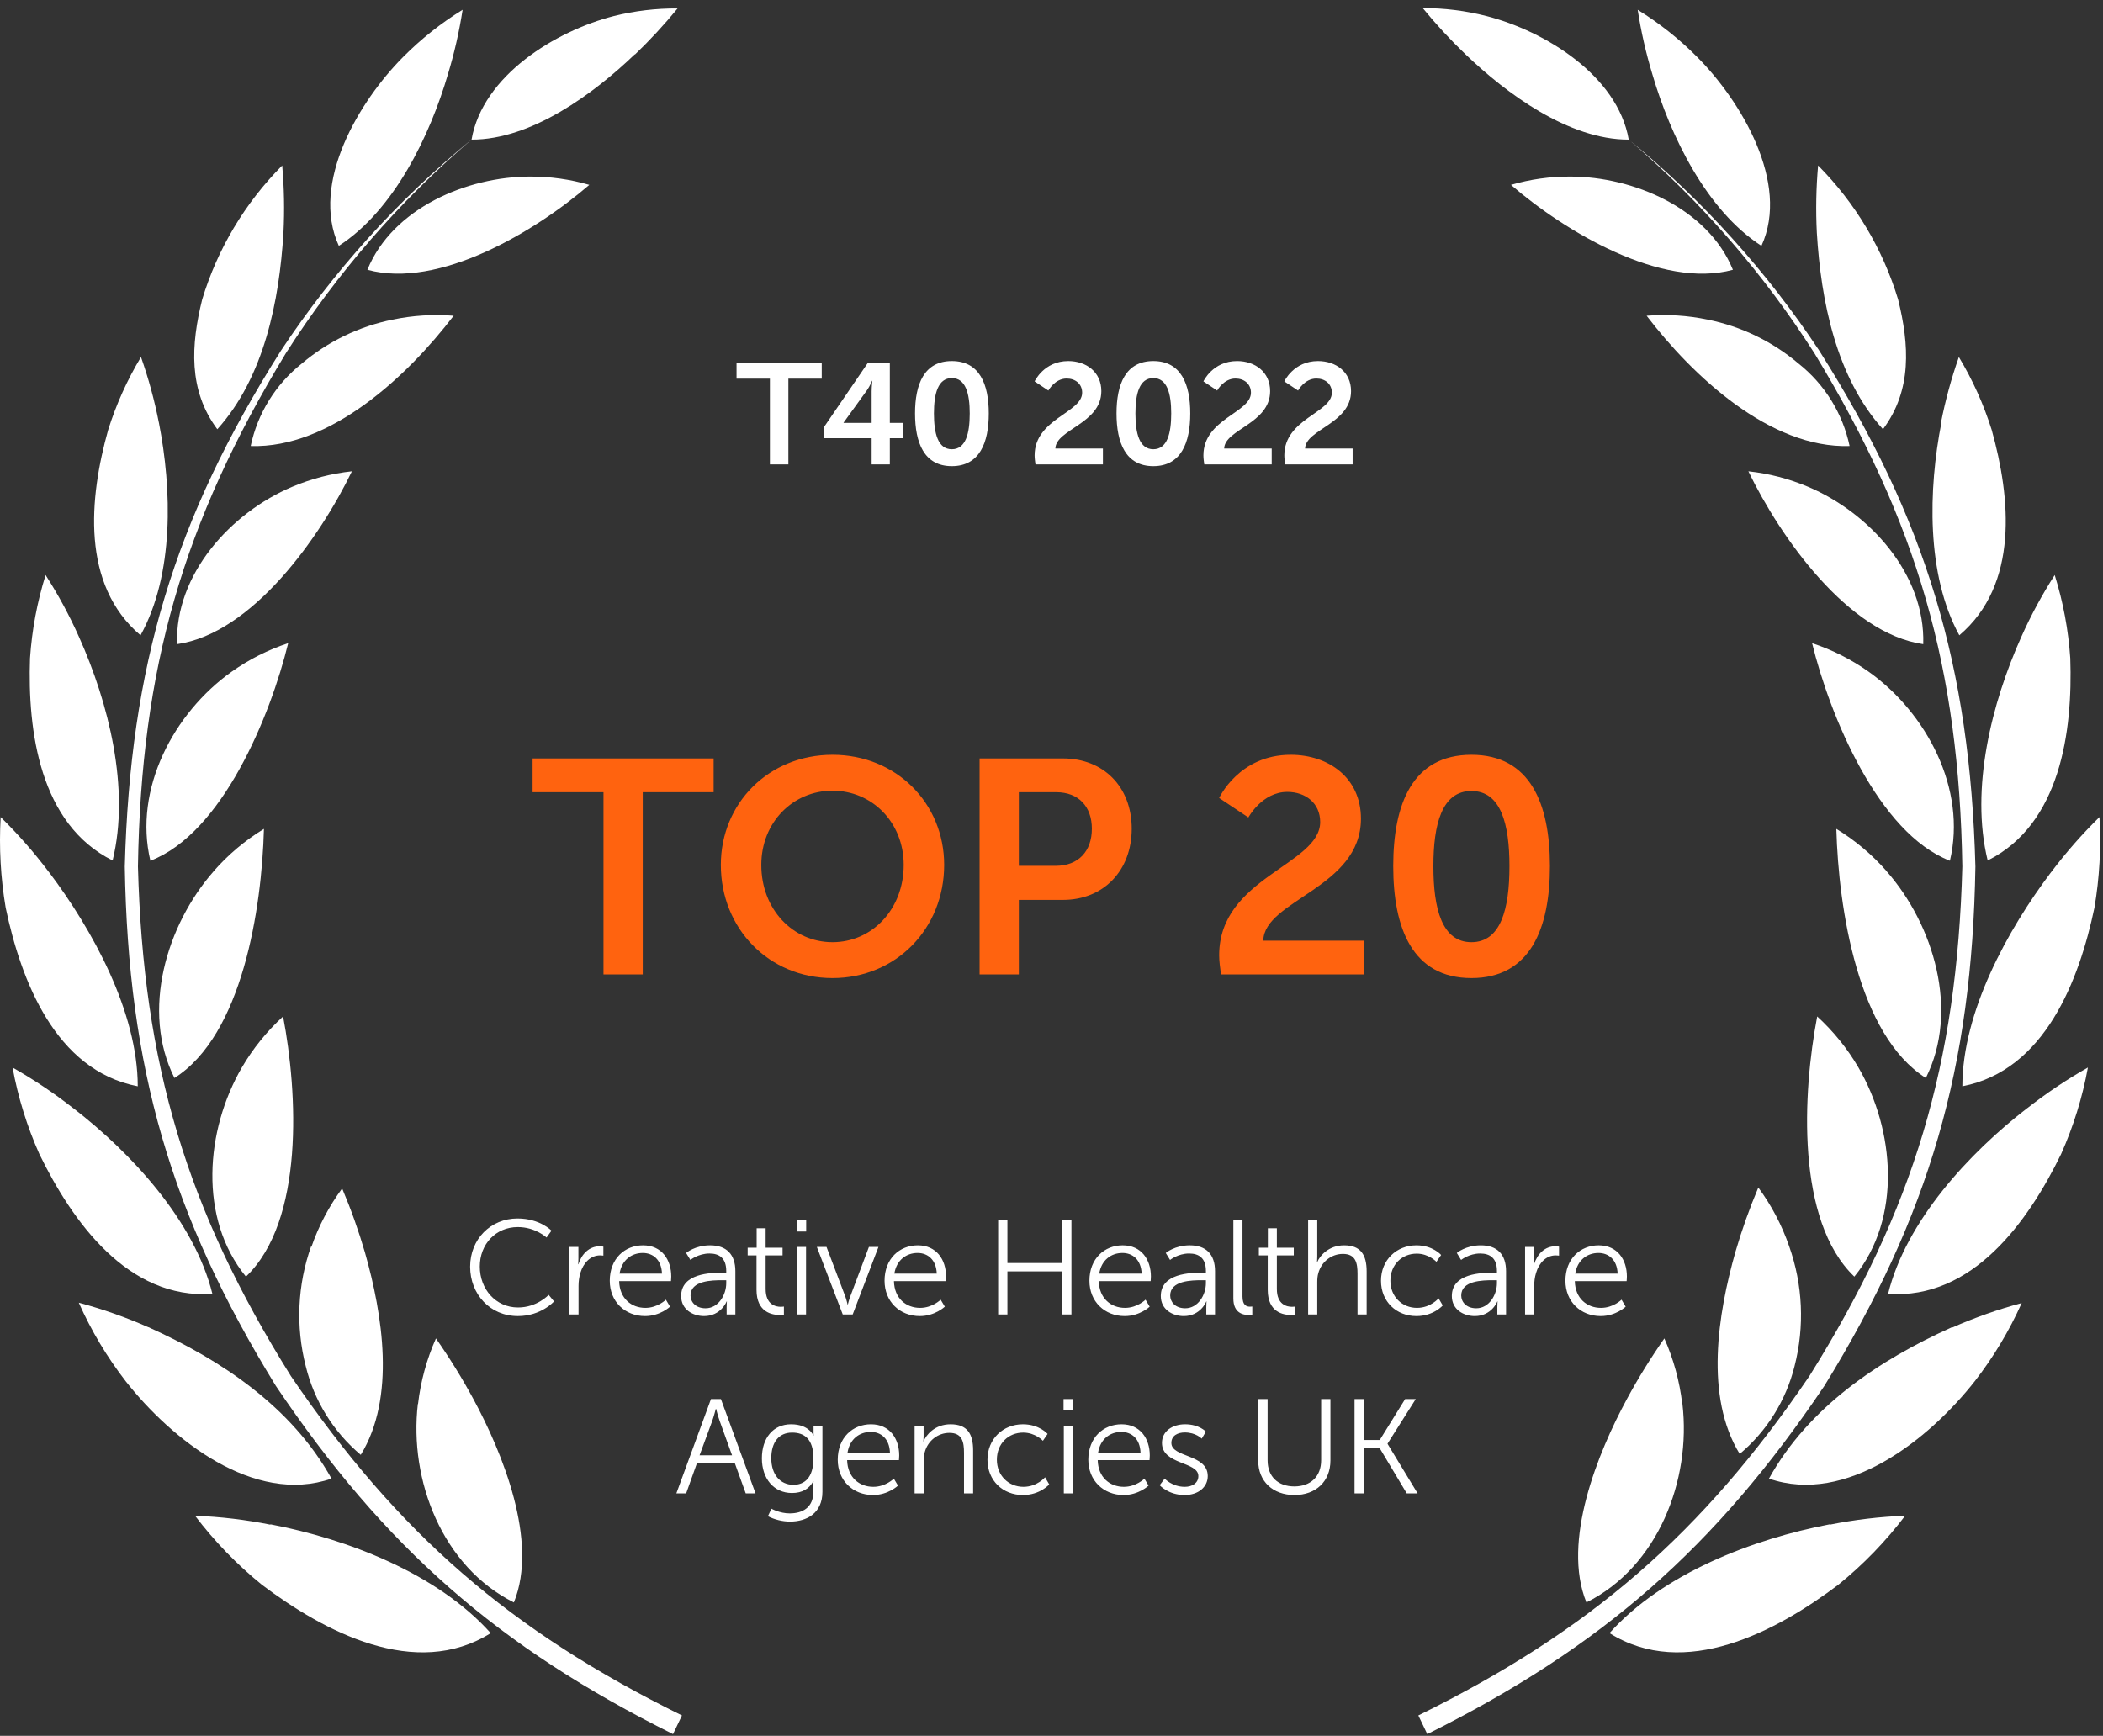 <svg width="235" height="194" viewBox="0 0 235 194" fill="none" xmlns="http://www.w3.org/2000/svg">
<rect x="0" y="0" width="235" height="194" fill="#333333" stroke="none"/>
<path d="M86.033 51.903H88.097V42.319H91.825V40.543H82.305V42.319H86.033V51.903ZM92.09 48.975H97.402V51.903H99.434V48.975H100.906V47.263H99.434V40.543H96.986L92.09 47.711V48.975ZM94.266 47.263V47.231L96.89 43.599C97.194 43.167 97.45 42.559 97.45 42.559H97.482C97.482 42.559 97.402 43.183 97.402 43.743V47.263H94.266ZM106.363 52.095C109.467 52.095 110.491 49.471 110.491 46.207C110.491 42.943 109.467 40.351 106.363 40.351C103.259 40.351 102.251 42.943 102.251 46.207C102.251 49.471 103.259 52.095 106.363 52.095ZM106.363 50.207C104.811 50.207 104.363 48.447 104.363 46.207C104.363 43.999 104.811 42.255 106.363 42.255C107.915 42.255 108.363 43.999 108.363 46.207C108.363 48.447 107.915 50.207 106.363 50.207ZM115.709 51.903H123.245V50.127H117.933C117.981 47.983 123.069 47.359 123.069 43.711C123.069 41.567 121.373 40.351 119.373 40.351C116.653 40.351 115.613 42.623 115.613 42.623L117.149 43.647C117.149 43.647 117.869 42.303 119.197 42.303C120.157 42.303 120.925 42.895 120.925 43.887C120.925 46.143 115.613 46.799 115.613 50.895C115.613 51.215 115.661 51.535 115.709 51.903ZM128.878 52.095C131.982 52.095 133.006 49.471 133.006 46.207C133.006 42.943 131.982 40.351 128.878 40.351C125.774 40.351 124.766 42.943 124.766 46.207C124.766 49.471 125.774 52.095 128.878 52.095ZM128.878 50.207C127.326 50.207 126.878 48.447 126.878 46.207C126.878 43.999 127.326 42.255 128.878 42.255C130.43 42.255 130.878 43.999 130.878 46.207C130.878 48.447 130.43 50.207 128.878 50.207ZM134.572 51.903H142.108V50.127H136.796C136.844 47.983 141.932 47.359 141.932 43.711C141.932 41.567 140.236 40.351 138.236 40.351C135.516 40.351 134.476 42.623 134.476 42.623L136.012 43.647C136.012 43.647 136.732 42.303 138.06 42.303C139.02 42.303 139.788 42.895 139.788 43.887C139.788 46.143 134.476 46.799 134.476 50.895C134.476 51.215 134.524 51.535 134.572 51.903ZM143.613 51.903H151.149V50.127H145.837C145.885 47.983 150.973 47.359 150.973 43.711C150.973 41.567 149.277 40.351 147.277 40.351C144.557 40.351 143.517 42.623 143.517 42.623L145.053 43.647C145.053 43.647 145.773 42.303 147.101 42.303C148.061 42.303 148.829 42.895 148.829 43.887C148.829 46.143 143.517 46.799 143.517 50.895C143.517 51.215 143.565 51.535 143.613 51.903Z" fill="white"/>
<path d="M52.536 141.563C52.536 144.638 54.756 147.083 57.876 147.083C60.471 147.083 61.911 145.448 61.911 145.448L61.311 144.713C61.311 144.713 60.021 146.123 57.891 146.123C55.386 146.123 53.616 144.068 53.616 141.548C53.616 139.058 55.386 137.138 57.861 137.138C59.841 137.138 61.071 138.308 61.071 138.308L61.626 137.543C61.626 137.543 60.351 136.178 57.831 136.178C54.816 136.178 52.536 138.503 52.536 141.563ZM63.629 146.903H64.649V143.723C64.649 143.243 64.709 142.733 64.859 142.253C65.189 141.143 65.984 140.303 67.049 140.303C67.244 140.303 67.424 140.333 67.424 140.333V139.328C67.424 139.328 67.229 139.283 67.019 139.283C65.834 139.283 64.994 140.153 64.634 141.293H64.604C64.604 141.293 64.634 141.023 64.634 140.693V139.358H63.629V146.903ZM68.138 143.138C68.138 145.463 69.833 147.083 72.083 147.083C73.778 147.083 74.873 146.033 74.873 146.033L74.408 145.253C74.408 145.253 73.493 146.168 72.113 146.168C70.553 146.168 69.233 145.118 69.188 143.183H74.978C74.978 143.183 75.008 142.838 75.008 142.658C75.008 140.783 73.943 139.178 71.858 139.178C69.818 139.178 68.138 140.663 68.138 143.138ZM69.233 142.343C69.473 140.828 70.568 140.033 71.828 140.033C72.953 140.033 73.913 140.768 73.973 142.343H69.233ZM76.114 144.848C76.114 146.348 77.419 147.083 78.679 147.083C80.569 147.083 81.199 145.448 81.199 145.448H81.229C81.229 145.448 81.199 145.703 81.199 146.078V146.903H82.174V142.073C82.174 140.183 81.169 139.178 79.354 139.178C77.659 139.178 76.669 140.033 76.669 140.033L77.149 140.813C77.149 140.813 78.034 140.093 79.279 140.093C80.359 140.093 81.154 140.588 81.154 142.043V142.238H80.734C79.429 142.238 76.114 142.298 76.114 144.848ZM77.164 144.788C77.164 143.123 79.534 143.078 80.719 143.078H81.154V143.408C81.154 144.713 80.284 146.213 78.844 146.213C77.719 146.213 77.164 145.493 77.164 144.788ZM84.538 144.158C84.538 146.678 86.293 146.963 87.163 146.963C87.433 146.963 87.598 146.933 87.598 146.933V146.018C87.598 146.018 87.463 146.048 87.253 146.048C86.683 146.048 85.558 145.823 85.558 144.053V140.303H87.448V139.448H85.558V137.273H84.553V139.448H83.548V140.303H84.538V144.158ZM89.022 137.633H90.087V136.358H89.022V137.633ZM89.052 146.903H90.072V139.358H89.052V146.903ZM94.173 146.903H95.283L98.163 139.358H97.098L95.013 144.893C94.863 145.283 94.743 145.793 94.743 145.793H94.713C94.713 145.793 94.593 145.268 94.458 144.893L92.358 139.358H91.278L94.173 146.903ZM98.844 143.138C98.844 145.463 100.539 147.083 102.789 147.083C104.484 147.083 105.579 146.033 105.579 146.033L105.114 145.253C105.114 145.253 104.199 146.168 102.819 146.168C101.259 146.168 99.939 145.118 99.894 143.183H105.684C105.684 143.183 105.714 142.838 105.714 142.658C105.714 140.783 104.649 139.178 102.564 139.178C100.524 139.178 98.844 140.663 98.844 143.138ZM99.939 142.343C100.179 140.828 101.274 140.033 102.534 140.033C103.659 140.033 104.619 140.768 104.679 142.343H99.939ZM111.538 146.903H112.573V142.088H118.693V146.903H119.728V136.358H118.693V141.158H112.573V136.358H111.538V146.903ZM121.738 143.138C121.738 145.463 123.433 147.083 125.683 147.083C127.378 147.083 128.473 146.033 128.473 146.033L128.008 145.253C128.008 145.253 127.093 146.168 125.713 146.168C124.153 146.168 122.833 145.118 122.788 143.183H128.578C128.578 143.183 128.608 142.838 128.608 142.658C128.608 140.783 127.543 139.178 125.458 139.178C123.418 139.178 121.738 140.663 121.738 143.138ZM122.833 142.343C123.073 140.828 124.168 140.033 125.428 140.033C126.553 140.033 127.513 140.768 127.573 142.343H122.833ZM129.714 144.848C129.714 146.348 131.019 147.083 132.279 147.083C134.169 147.083 134.799 145.448 134.799 145.448H134.829C134.829 145.448 134.799 145.703 134.799 146.078V146.903H135.774V142.073C135.774 140.183 134.769 139.178 132.954 139.178C131.259 139.178 130.269 140.033 130.269 140.033L130.749 140.813C130.749 140.813 131.634 140.093 132.879 140.093C133.959 140.093 134.754 140.588 134.754 142.043V142.238H134.334C133.029 142.238 129.714 142.298 129.714 144.848ZM130.764 144.788C130.764 143.123 133.134 143.078 134.319 143.078H134.754V143.408C134.754 144.713 133.884 146.213 132.444 146.213C131.319 146.213 130.764 145.493 130.764 144.788ZM137.822 145.118C137.822 146.768 138.932 146.963 139.562 146.963C139.757 146.963 139.937 146.933 139.937 146.933V146.018C139.937 146.018 139.817 146.033 139.682 146.033C139.292 146.033 138.842 145.883 138.842 144.893V136.358H137.822V145.118ZM141.663 144.158C141.663 146.678 143.418 146.963 144.288 146.963C144.558 146.963 144.723 146.933 144.723 146.933V146.018C144.723 146.018 144.588 146.048 144.378 146.048C143.808 146.048 142.683 145.823 142.683 144.053V140.303H144.573V139.448H142.683V137.273H141.678V139.448H140.673V140.303H141.663V144.158ZM146.177 146.903H147.197V143.288C147.197 142.928 147.227 142.583 147.317 142.283C147.662 141.023 148.772 140.138 150.062 140.138C151.517 140.138 151.697 141.188 151.697 142.373V146.903H152.717V142.103C152.717 140.243 152.057 139.178 150.197 139.178C148.487 139.178 147.482 140.333 147.197 141.053H147.167C147.167 141.053 147.197 140.783 147.197 140.438V136.358H146.177V146.903ZM154.319 143.138C154.319 145.478 156.044 147.083 158.279 147.083C160.199 147.083 161.219 145.898 161.219 145.898L160.754 145.103C160.754 145.103 159.869 146.168 158.339 146.168C156.674 146.168 155.369 144.908 155.369 143.138C155.369 141.338 156.659 140.108 158.309 140.108C159.674 140.108 160.514 141.023 160.514 141.023L161.039 140.258C161.039 140.258 160.124 139.178 158.279 139.178C156.059 139.178 154.319 140.813 154.319 143.138ZM162.236 144.848C162.236 146.348 163.541 147.083 164.801 147.083C166.691 147.083 167.321 145.448 167.321 145.448H167.351C167.351 145.448 167.321 145.703 167.321 146.078V146.903H168.296V142.073C168.296 140.183 167.291 139.178 165.476 139.178C163.781 139.178 162.791 140.033 162.791 140.033L163.271 140.813C163.271 140.813 164.156 140.093 165.401 140.093C166.481 140.093 167.276 140.588 167.276 142.043V142.238H166.856C165.551 142.238 162.236 142.298 162.236 144.848ZM163.286 144.788C163.286 143.123 165.656 143.078 166.841 143.078H167.276V143.408C167.276 144.713 166.406 146.213 164.966 146.213C163.841 146.213 163.286 145.493 163.286 144.788ZM170.419 146.903H171.439V143.723C171.439 143.243 171.499 142.733 171.649 142.253C171.979 141.143 172.774 140.303 173.839 140.303C174.034 140.303 174.214 140.333 174.214 140.333V139.328C174.214 139.328 174.019 139.283 173.809 139.283C172.624 139.283 171.784 140.153 171.424 141.293H171.394C171.394 141.293 171.424 141.023 171.424 140.693V139.358H170.419V146.903ZM174.928 143.138C174.928 145.463 176.623 147.083 178.873 147.083C180.568 147.083 181.663 146.033 181.663 146.033L181.198 145.253C181.198 145.253 180.283 146.168 178.903 146.168C177.343 146.168 176.023 145.118 175.978 143.183H181.768C181.768 143.183 181.798 142.838 181.798 142.658C181.798 140.783 180.733 139.178 178.648 139.178C176.608 139.178 174.928 140.663 174.928 143.138ZM176.023 142.343C176.263 140.828 177.358 140.033 178.618 140.033C179.743 140.033 180.703 140.768 180.763 142.343H176.023ZM83.334 166.903H84.428L80.558 156.358H79.448L75.579 166.903H76.674L77.874 163.543H82.118L83.334 166.903ZM80.019 157.453C80.019 157.453 80.243 158.323 80.424 158.818L81.803 162.643H78.174L79.584 158.818C79.763 158.323 79.989 157.453 79.989 157.453H80.019ZM86.202 168.613L85.812 169.453C86.547 169.828 87.417 170.053 88.287 170.053C90.132 170.053 91.902 169.123 91.902 166.723V159.358H90.912V160.183C90.912 160.348 90.927 160.438 90.927 160.438H90.897C90.897 160.438 90.402 159.178 88.407 159.178C86.382 159.178 85.137 160.723 85.137 162.988C85.137 165.253 86.472 166.858 88.497 166.858C89.667 166.858 90.432 166.378 90.882 165.538H90.912C90.912 165.538 90.882 165.793 90.882 166.078V166.768C90.882 168.448 89.712 169.138 88.242 169.138C87.132 169.138 86.202 168.613 86.202 168.613ZM88.662 165.943C87.162 165.943 86.187 164.773 86.187 162.973C86.187 161.173 87.042 160.108 88.512 160.108C89.847 160.108 90.897 160.783 90.897 162.988C90.897 165.208 89.847 165.943 88.662 165.943ZM93.612 163.138C93.612 165.463 95.307 167.083 97.557 167.083C99.252 167.083 100.347 166.033 100.347 166.033L99.882 165.253C99.882 165.253 98.967 166.168 97.587 166.168C96.027 166.168 94.707 165.118 94.662 163.183H100.452C100.452 163.183 100.482 162.838 100.482 162.658C100.482 160.783 99.417 159.178 97.332 159.178C95.292 159.178 93.612 160.663 93.612 163.138ZM94.707 162.343C94.947 160.828 96.042 160.033 97.302 160.033C98.427 160.033 99.387 160.768 99.447 162.343H94.707ZM102.203 166.903H103.223V163.288C103.223 162.928 103.253 162.583 103.343 162.268C103.688 161.023 104.798 160.138 106.088 160.138C107.543 160.138 107.723 161.188 107.723 162.373V166.903H108.743V162.103C108.743 160.243 108.083 159.178 106.223 159.178C104.438 159.178 103.478 160.393 103.208 161.083H103.178C103.178 161.083 103.208 160.813 103.208 160.483V159.358H102.203V166.903ZM110.345 163.138C110.345 165.478 112.07 167.083 114.305 167.083C116.225 167.083 117.245 165.898 117.245 165.898L116.78 165.103C116.78 165.103 115.895 166.168 114.365 166.168C112.7 166.168 111.395 164.908 111.395 163.138C111.395 161.338 112.685 160.108 114.335 160.108C115.7 160.108 116.54 161.023 116.54 161.023L117.065 160.258C117.065 160.258 116.15 159.178 114.305 159.178C112.085 159.178 110.345 160.813 110.345 163.138ZM118.847 157.633H119.912V156.358H118.847V157.633ZM118.877 166.903H119.897V159.358H118.877V166.903ZM121.613 163.138C121.613 165.463 123.308 167.083 125.558 167.083C127.253 167.083 128.348 166.033 128.348 166.033L127.883 165.253C127.883 165.253 126.968 166.168 125.588 166.168C124.028 166.168 122.708 165.118 122.663 163.183H128.453C128.453 163.183 128.483 162.838 128.483 162.658C128.483 160.783 127.418 159.178 125.333 159.178C123.293 159.178 121.613 160.663 121.613 163.138ZM122.708 162.343C122.948 160.828 124.043 160.033 125.303 160.033C126.428 160.033 127.388 160.768 127.448 162.343H122.708ZM129.59 165.988C129.59 165.988 130.55 167.083 132.38 167.083C133.895 167.083 134.96 166.198 134.96 164.968C134.96 162.478 130.895 162.928 130.895 161.263C130.895 160.423 131.63 160.093 132.395 160.093C133.64 160.093 134.285 160.783 134.285 160.783L134.75 160.003C134.75 160.003 134.015 159.178 132.425 159.178C131.06 159.178 129.845 159.913 129.845 161.263C129.845 163.723 133.91 163.318 133.91 164.968C133.91 165.763 133.205 166.168 132.395 166.168C130.985 166.168 130.145 165.253 130.145 165.253L129.59 165.988ZM140.598 163.228C140.598 165.568 142.248 167.083 144.648 167.083C147.033 167.083 148.668 165.568 148.668 163.228V156.358H147.633V163.183C147.633 165.028 146.448 166.123 144.633 166.123C142.818 166.123 141.648 165.028 141.648 163.213V156.358H140.598V163.228ZM151.363 166.903H152.398V161.863H154.183L157.198 166.903H158.413L155.053 161.368V161.338L158.203 156.358H157.018L154.183 160.933H152.398V156.358H151.363V166.903Z" fill="white"/>
<path d="M67.437 108.903H71.823V88.537H79.745V84.763H59.515V88.537H67.437V108.903ZM80.55 96.663C80.55 103.769 85.922 109.311 93.028 109.311C100.134 109.311 105.506 103.769 105.506 96.663C105.506 89.761 100.134 84.355 93.028 84.355C85.922 84.355 80.55 89.761 80.55 96.663ZM85.072 96.663C85.072 91.903 88.608 88.367 93.028 88.367C97.448 88.367 100.984 91.903 100.984 96.663C100.984 101.627 97.448 105.299 93.028 105.299C88.608 105.299 85.072 101.627 85.072 96.663ZM109.464 108.903H113.85V100.573H118.78C123.302 100.573 126.464 97.309 126.464 92.617C126.464 87.925 123.302 84.763 118.78 84.763H109.464V108.903ZM113.85 96.765V88.537H118.032C120.514 88.537 122.01 90.135 122.01 92.617C122.01 95.133 120.514 96.765 117.964 96.765H113.85ZM136.44 108.903H152.454V105.129H141.166C141.268 100.573 152.08 99.247 152.08 91.495C152.08 86.939 148.476 84.355 144.226 84.355C138.446 84.355 136.236 89.183 136.236 89.183L139.5 91.359C139.5 91.359 141.03 88.503 143.852 88.503C145.892 88.503 147.524 89.761 147.524 91.869C147.524 96.663 136.236 98.057 136.236 106.761C136.236 107.441 136.338 108.121 136.44 108.903ZM164.425 109.311C171.021 109.311 173.197 103.735 173.197 96.799C173.197 89.863 171.021 84.355 164.425 84.355C157.829 84.355 155.687 89.863 155.687 96.799C155.687 103.735 157.829 109.311 164.425 109.311ZM164.425 105.299C161.127 105.299 160.175 101.559 160.175 96.799C160.175 92.107 161.127 88.401 164.425 88.401C167.723 88.401 168.675 92.107 168.675 96.799C168.675 101.559 167.723 105.299 164.425 105.299Z" fill="#FF630F"/>
<path d="M190.814 35.718C194.567 36.472 198.067 38.165 200.984 40.638C203.901 42.952 205.917 46.209 206.684 49.848C197.794 50.137 189.144 42.015 184.004 35.289C186.283 35.107 188.577 35.251 190.814 35.718ZM202.034 54.398C208.914 57.301 215.154 64.177 214.914 71.99C206.504 70.802 198.914 60.016 195.374 52.672C197.667 52.919 199.911 53.501 202.034 54.398ZM208.804 75.063C215.284 79.663 219.804 88.185 217.894 96.198C209.894 93.114 204.474 79.993 202.494 71.88C204.745 72.621 206.872 73.694 208.804 75.063ZM210.804 97.355C216.084 103.342 218.974 112.971 215.204 120.475C207.634 115.695 205.444 101.596 205.204 92.635C207.302 93.917 209.194 95.508 210.814 97.355H210.804ZM207.674 119.308C211.734 126.292 212.544 136.161 207.214 142.677C200.664 136.411 201.434 122.102 203.064 113.6C204.88 115.26 206.435 117.184 207.674 119.308ZM199.924 139.264C201.458 143.575 201.67 148.244 200.534 152.675C199.582 156.512 197.436 159.95 194.404 162.494C190.474 156.098 191.954 146.848 193.934 139.883C194.644 137.447 195.495 135.055 196.484 132.719C197.955 134.715 199.115 136.922 199.924 139.264ZM188.004 156.906C189.004 165.418 185.264 175.107 177.274 179.088C174.494 172.263 178.554 162.345 181.814 156.328C183.073 154.001 184.466 151.749 185.984 149.582C187.018 151.909 187.692 154.378 187.984 156.906H188.004ZM175.484 19.733C182.484 19.733 190.834 23.255 193.644 30.15C185.644 32.336 174.874 25.869 168.844 20.661C171.001 20.033 173.238 19.72 175.484 19.733ZM163.754 6.062C168.344 10.473 175.324 15.622 182.004 15.602C180.754 8.427 172.614 3.458 166.104 1.791C163.778 1.197 161.386 0.899 158.984 0.903C160.469 2.717 162.062 4.44 163.754 6.062ZM203.024 26.019C203.484 33.603 205.174 42.164 210.414 47.972C213.684 43.591 213.354 38.522 212.104 33.463C210.394 27.82 207.325 22.681 203.164 18.495C202.943 20.997 202.896 23.511 203.024 26.019ZM216.944 47.223C215.484 54.667 215.224 64.187 218.944 71.002C225.624 65.334 224.684 55.625 222.564 48.051C221.668 45.199 220.436 42.462 218.894 39.899C218.05 42.295 217.381 44.75 216.894 47.243L216.944 47.223ZM225.874 71.172C222.564 78.536 220.144 88.135 222.114 96.168C230.264 92.106 231.624 81.689 231.344 73.566C231.132 70.409 230.548 67.288 229.604 64.266C228.188 66.471 226.941 68.779 225.874 71.172ZM229.214 97.455C224.314 103.941 219.294 113.101 219.284 121.403C228.514 119.627 232.344 109.529 234.044 101.446C234.611 98.102 234.799 94.704 234.604 91.318C232.656 93.23 230.855 95.284 229.214 97.465V97.455ZM226.504 123.868C220.044 128.857 212.994 136.461 210.984 144.603C220.434 145.262 226.654 136.5 230.314 128.987C231.696 125.891 232.703 122.641 233.314 119.308C230.936 120.656 228.663 122.18 226.514 123.868H226.504ZM218.114 148.335C209.954 152.007 202.114 157.256 197.674 165.248C206.334 168.242 215.564 160.868 220.674 154.362C222.763 151.67 224.522 148.739 225.914 145.631C223.253 146.34 220.651 147.258 218.134 148.375L218.114 148.335ZM204.474 170.357C195.874 171.994 185.814 175.855 179.854 182.521C188.264 187.79 198.484 182.351 205.424 177.113C208.216 174.85 210.724 172.26 212.894 169.399C210.065 169.507 207.25 169.841 204.474 170.397V170.357ZM184.644 8.297C186.644 15.133 190.644 23.475 196.834 27.476C200.064 20.421 194.504 11.241 189.654 6.372C187.654 4.356 185.422 2.584 183.004 1.093C183.381 3.53 183.929 5.937 184.644 8.297Z" fill="white"/>
<path d="M182.092 15.671C190.116 22.556 197.08 30.582 202.762 39.49C214.272 58.449 218.922 74.694 219.282 96.836C218.692 118.898 213.892 135.083 202.182 153.803C190.182 171.435 177.672 182.272 158.492 191.721L159.492 193.807C179.012 184.078 191.692 172.962 203.862 154.891C215.622 135.782 220.372 119.278 220.742 96.846C220.142 74.484 215.242 58.08 203.282 39.171C197.43 30.335 190.292 22.419 182.102 15.681L182.092 15.671Z" fill="white"/>
<path d="M43.884 35.719C40.131 36.472 36.632 38.165 33.714 40.638C30.797 42.952 28.781 46.209 28.014 49.848C36.904 50.137 45.554 42.015 50.694 35.289C48.415 35.108 46.122 35.253 43.884 35.719ZM32.664 54.398C25.784 57.302 19.544 64.177 19.784 71.99C28.194 70.803 35.784 60.016 39.324 52.672C37.032 52.92 34.788 53.502 32.664 54.398ZM25.894 75.064C19.414 79.664 14.894 88.185 16.804 96.198C24.854 93.115 30.224 79.993 32.204 71.88C29.953 72.621 27.826 73.694 25.894 75.064ZM23.894 97.355C18.614 103.343 15.724 112.972 19.494 120.476C27.064 115.696 29.254 101.596 29.494 92.636C27.396 93.917 25.505 95.508 23.884 97.355H23.894ZM27.024 119.308C22.964 126.293 22.154 136.162 27.484 142.678C34.034 136.411 33.264 122.102 31.634 113.6C29.818 115.26 28.264 117.185 27.024 119.308ZM34.774 139.265C33.24 143.576 33.028 148.244 34.164 152.676C35.103 156.552 37.257 160.027 40.314 162.595C44.244 156.198 42.764 146.948 40.784 139.983C40.075 137.548 39.223 135.155 38.234 132.819C36.763 134.815 35.603 137.022 34.794 139.365L34.774 139.265ZM46.694 156.907C45.694 165.418 49.434 175.108 57.424 179.089C60.204 172.264 56.144 162.345 52.884 156.328C51.625 154.002 50.233 151.749 48.714 149.583C47.681 151.909 47.006 154.379 46.714 156.907H46.694ZM59.214 19.733C52.214 19.733 43.864 23.256 41.054 30.151C49.054 32.336 59.824 25.87 65.854 20.661C63.697 20.033 61.461 19.721 59.214 19.733ZM70.944 6.063C66.354 10.473 59.374 15.622 52.694 15.602C53.944 8.428 62.084 3.458 68.594 1.792C70.922 1.211 73.314 0.926 75.714 0.944C74.229 2.757 72.636 4.48 70.944 6.103V6.063ZM31.674 26.02C31.214 33.603 29.524 42.165 24.284 47.972C21.014 43.592 21.344 38.523 22.594 33.463C24.304 27.82 27.374 22.681 31.534 18.496C31.756 20.997 31.802 23.511 31.674 26.02ZM17.754 47.224C19.214 54.668 19.474 64.187 15.704 71.002C9.024 65.335 9.964 55.626 12.084 48.052C12.98 45.199 14.212 42.463 15.754 39.9C16.599 42.296 17.267 44.75 17.754 47.244V47.224ZM8.824 71.172C12.134 78.536 14.554 88.135 12.584 96.168C4.434 92.107 3.074 81.689 3.354 73.567C3.567 70.409 4.151 67.288 5.094 64.267C6.511 66.471 7.758 68.779 8.824 71.172ZM5.464 97.455C10.364 103.941 15.384 113.101 15.394 121.404C6.164 119.627 2.334 109.529 0.634 101.447C0.068 98.102 -0.12 94.705 0.074 91.319C2.022 93.23 3.824 95.285 5.464 97.465V97.455ZM8.214 123.868C14.674 128.857 21.724 136.461 23.734 144.603C14.284 145.262 8.064 136.501 4.404 128.987C3.022 125.891 2.015 122.642 1.404 119.308C3.782 120.656 6.055 122.18 8.204 123.868H8.214ZM16.604 148.335C24.764 152.007 32.604 157.256 37.044 165.249C28.384 168.242 19.154 160.868 14.044 154.362C11.953 151.658 10.194 148.713 8.804 145.591C11.466 146.301 14.067 147.218 16.584 148.335H16.604ZM30.214 170.358C38.814 171.994 48.874 175.856 54.834 182.522C46.424 187.79 36.204 182.352 29.264 177.113C26.473 174.851 23.965 172.261 21.794 169.4C24.623 169.508 27.439 169.841 30.214 170.398V170.358ZM50.054 8.298C48.054 15.133 44.054 23.475 37.864 27.476C34.634 20.422 40.194 11.241 45.044 6.372C47.044 4.357 49.276 2.585 51.694 1.093C51.317 3.53 50.769 5.938 50.054 8.298Z" fill="white"/>
<path d="M52.605 15.671C44.582 22.556 37.617 30.582 31.935 39.49C20.425 58.449 15.775 74.694 15.415 96.836C16.005 118.898 20.805 135.083 32.515 153.803C44.515 171.435 57.025 182.272 76.205 191.721C75.875 192.41 75.545 193.108 75.205 193.807C55.675 184.078 42.995 172.962 30.825 154.891C19.065 135.782 14.315 119.278 13.945 96.846C14.545 74.484 19.445 58.08 31.405 39.171C37.258 30.335 44.396 22.419 52.585 15.681L52.605 15.671Z" fill="white"/>
</svg>
